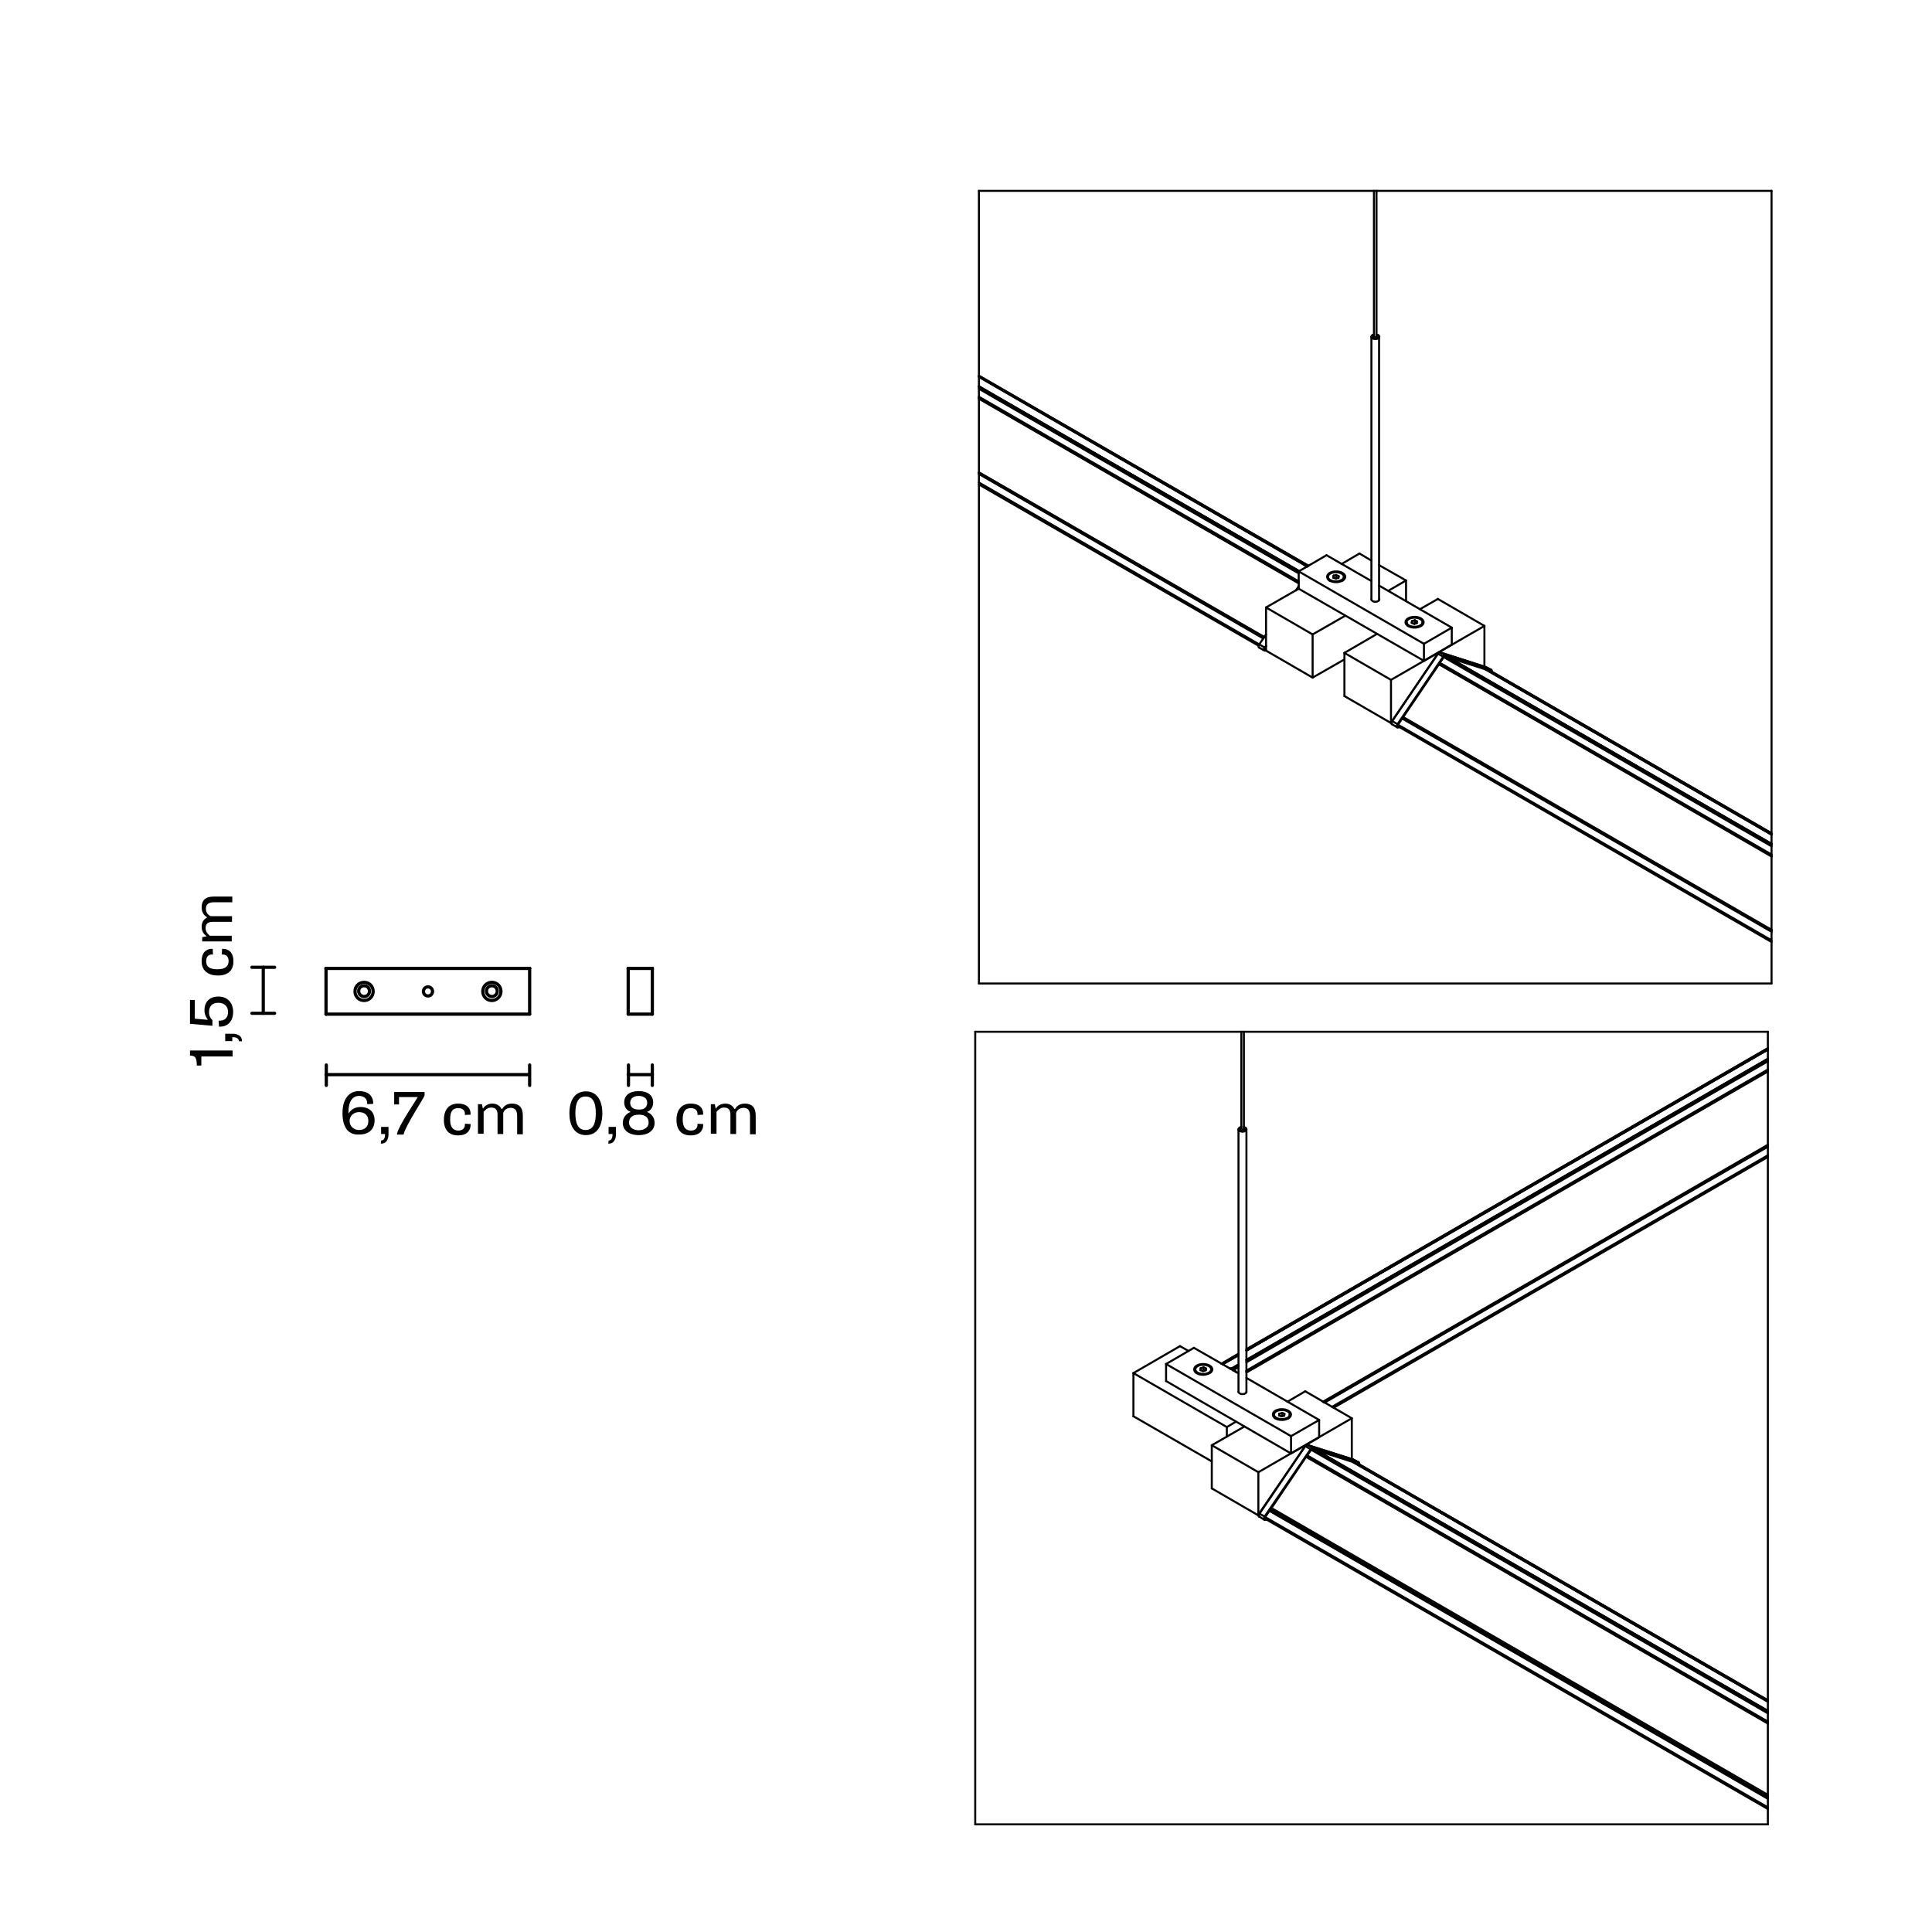 <?xml version="1.0" encoding="utf-8"?>
<!-- Generator: Adobe Illustrator 15.1.0, SVG Export Plug-In . SVG Version: 6.00 Build 0)  -->
<!DOCTYPE svg PUBLIC "-//W3C//DTD SVG 1.1//EN" "http://www.w3.org/Graphics/SVG/1.1/DTD/svg11.dtd">
<svg version="1.1" id="Livello_1" xmlns="http://www.w3.org/2000/svg" xmlns:xlink="http://www.w3.org/1999/xlink" x="0px" y="0px"
	 width="680.3px" height="680.3px" viewBox="0 0 680.3 680.3" style="enable-background:new 0 0 680.3 680.3;" xml:space="preserve"
	>
<style type="text/css">
<![CDATA[
	.st0{fill:none;stroke:#000000;stroke-width:1.13;stroke-linecap:round;stroke-linejoin:round;}
	.st1{fill:none;stroke:#000000;stroke-width:0.709;stroke-linecap:round;stroke-linejoin:round;stroke-miterlimit:10;}
]]>
</style>
<title>F47A09</title>
<line class="st0" x1="186.4" y1="378.4" x2="114.8" y2="378.4"/>
<line class="st0" x1="92.7" y1="356.8" x2="92.7" y2="340.6"/>
<g>
	<g>
		<path d="M70.9,372v3.2h-1.6c0-2.8-0.6-3.5-2.4-3.5v-1.8h15v2.1H70.9z"/>
		<path d="M79.3,366.6v-2.6h2.6c1.8,0,3.4,0.8,3.3,2.7l-1.1-0.1c0-1.1-1.1-1.4-2.3-1.4v1.4H79.3z"/>
		<path d="M77,359.4c0.2,0,0.3,0,0.4,0c1.4,0,2.9-0.7,2.9-3.1c0-2.1-1.5-3.2-3.4-3.2c-2.3,0-3.3,1.3-3.3,3.4c0,1.2,0.6,2.2,1.2,2.7
			v2l-7.9-0.7v-8.4h1.7v6.6l4.5,0.4v-0.2c-0.5-0.6-1.1-1.7-1.1-3.2c0-3,1.9-4.8,4.9-4.8c3.2,0,5.2,2.2,5.2,5.4
			c0,3.2-1.8,5.2-4.6,5.2c-0.2,0-0.3,0-0.4,0L77,359.4z"/>
		<path d="M71,338.5c0-3.9,2.5-4.4,3.5-4.4c0.1,0,0.2,0,0.4,0l0.1,2c-0.2,0-0.3,0-0.4,0c-0.8,0-2,0.4-2,2.3c0,1.9,1,2.9,4,2.9
			c2.5,0,3.9-0.9,3.9-2.9c0-1.9-1.3-2.3-2-2.3c-0.1,0-0.2,0-0.4,0l0.1-2c0.2,0,0.3,0,0.4,0c1,0,3.6,0.5,3.6,4.4c0,3.3-2,5-5.5,5
			C73.6,343.5,71,342,71,338.5z"/>
		<path d="M71.2,331.5V330l1.5-0.3v-0.1c-0.7-0.5-1.7-1.4-1.7-3.3c0-1.5,0.7-2.6,1.9-3.2V323c-0.9-0.6-1.9-1.5-1.9-3.5
			c0-2.3,1.2-3.8,4.2-3.8h6.6v2h-6.4c-2.3,0-2.9,1-2.9,2.3c0,1.5,1,2.4,1.8,2.6h7.4v2h-6.7c-1.8,0-2.6,0.7-2.6,2.2
			c0,1.3,0.7,2,1.5,2.7h7.7v2H71.2z"/>
	</g>
</g>
<line class="st0" x1="96.7" y1="340.6" x2="88.7" y2="340.6"/>
<line class="st0" x1="88.7" y1="356.8" x2="96.7" y2="356.8"/>
<line class="st0" x1="114.9" y1="375" x2="114.9" y2="382.2"/>
<line class="st0" x1="186.5" y1="382.2" x2="186.5" y2="375"/>
<g>
	<g>
		<path d="M120.6,391.9c0-4.5,2-7.7,5.8-7.7c4.3,0,5,2.8,5,4.1c0,0.1,0,0.3,0,0.4l-2.1,0.1c0-0.2,0-0.2,0-0.3c0-1.4-0.9-2.6-2.9-2.6
			c-2.3,0-3.7,2-3.7,5.7c0,0.1,0,0.3,0,0.4h0.1c0.5-0.9,1.9-2.2,4.1-2.2c3.3,0,5,1.9,5,4.7c0,3.3-2.2,5-5.4,5
			C122.4,399.7,120.6,396.7,120.6,391.9z M126.4,397.9c2.1,0,3.3-1.2,3.3-3.2c0-1.8-1.1-3.1-3.3-3.1c-1.8,0-3.3,1.3-3.3,3.1
			C123.1,396.6,124.6,397.9,126.4,397.9z"/>
		<path d="M134.2,396.8h2.6v2.6c0,1.8-0.8,3.4-2.7,3.3l0.1-1.1c1.1,0,1.4-1.1,1.4-2.3h-1.4V396.8z"/>
		<path d="M138.8,384.5h10.7v1.2c-0.1,0.8-6.7,10.6-7.4,13.8h-2.3v-0.3c0.6-2.9,6.8-11.9,7.3-12.9h-6.6v2.6h-1.7L138.8,384.5z"/>
		<path d="M161.3,388.6c3.9,0,4.4,2.5,4.4,3.5c0,0.1,0,0.2,0,0.4l-2,0.1c0-0.2,0-0.3,0-0.4c0-0.8-0.4-2-2.3-2c-1.9,0-2.9,1-2.9,4
			c0,2.5,0.9,3.9,2.9,3.9c1.9,0,2.3-1.3,2.3-2c0-0.1,0-0.2,0-0.4l2,0.1c0,0.2,0,0.3,0,0.4c0,1-0.5,3.6-4.4,3.6c-3.3,0-5-2-5-5.5
			C156.3,391.1,157.8,388.6,161.3,388.6z"/>
		<path d="M168.2,388.8h1.5l0.3,1.5h0.1c0.5-0.7,1.4-1.7,3.3-1.7c1.5,0,2.6,0.7,3.2,1.9h0.2c0.6-0.9,1.5-1.9,3.5-1.9
			c2.3,0,3.8,1.2,3.8,4.2v6.6h-2V393c0-2.3-1-2.9-2.3-2.9c-1.5,0-2.4,1-2.6,1.8v7.4h-2v-6.7c0-1.8-0.7-2.6-2.2-2.6
			c-1.3,0-2,0.7-2.7,1.5v7.7h-2V388.8z"/>
	</g>
</g>
<line class="st0" x1="229.7" y1="378.4" x2="221.2" y2="378.4"/>
<line class="st0" x1="221.3" y1="375" x2="221.3" y2="382.2"/>
<line class="st0" x1="229.7" y1="382.2" x2="229.7" y2="375"/>
<g>
	<g>
		<path d="M200.5,392c0-4.7,2-7.7,5.8-7.7c3.8,0,5.8,3.1,5.8,7.7c0,4.7-2,7.7-5.8,7.7C202.5,399.7,200.5,396.6,200.5,392z
			 M209.8,392c0-3.7-1-5.9-3.6-5.9c-2.6,0-3.6,2.2-3.6,5.9c0,3.7,1,5.9,3.6,5.9C208.8,397.9,209.8,395.7,209.8,392z"/>
		<path d="M214.3,396.8h2.6v2.6c0,1.8-0.8,3.4-2.7,3.3l0.1-1.1c1.1,0,1.4-1.1,1.4-2.3h-1.4V396.8z"/>
		<path d="M219.3,395.4c0-2.3,1.7-3.5,2.7-3.8v-0.1c-0.8-0.3-2.2-1.2-2.2-3.3c0-2.5,1.9-4,5.1-4c3.2,0,5.1,1.5,5.1,4
			c0,2.1-1.3,3-2.1,3.3v0.1c0.9,0.3,2.6,1.4,2.6,3.8c0,2.6-2.2,4.3-5.6,4.3C221.5,399.7,219.3,398,219.3,395.4z M228.4,395.3
			c0-1.8-1.2-2.8-3.4-2.8c-2.3,0-3.5,1-3.5,2.8c0,1.6,1.4,2.7,3.5,2.7C227,397.9,228.4,396.9,228.4,395.3z M227.9,388.3
			c0-1.5-1.2-2.4-3-2.4c-1.8,0-3,0.9-3,2.4c0,1.4,0.9,2.4,3,2.4C227,390.8,227.9,389.7,227.9,388.3z"/>
		<path d="M243.2,388.6c3.9,0,4.4,2.5,4.4,3.5c0,0.1,0,0.2,0,0.4l-2,0.1c0-0.2,0-0.3,0-0.4c0-0.8-0.4-2-2.3-2c-1.9,0-2.9,1-2.9,4
			c0,2.5,0.9,3.9,2.9,3.9c1.9,0,2.3-1.3,2.3-2c0-0.1,0-0.2,0-0.4l2,0.1c0,0.2,0,0.3,0,0.4c0,1-0.5,3.6-4.4,3.6c-3.3,0-5-2-5-5.5
			C238.2,391.1,239.8,388.6,243.2,388.6z"/>
		<path d="M250.2,388.8h1.5l0.3,1.5h0.1c0.5-0.7,1.4-1.7,3.3-1.7c1.5,0,2.6,0.7,3.2,1.9h0.2c0.6-0.9,1.5-1.9,3.5-1.9
			c2.3,0,3.8,1.2,3.8,4.2v6.6h-2V393c0-2.3-1-2.9-2.3-2.9c-1.5,0-2.4,1-2.6,1.8v7.4h-2v-6.7c0-1.8-0.7-2.6-2.2-2.6
			c-1.3,0-2,0.7-2.7,1.5v7.7h-2V388.8z"/>
	</g>
</g>
<g id="LINE">
	<line class="st0" x1="114.8" y1="357.1" x2="114.8" y2="341"/>
</g>
<g id="LINE_1_">
	<line class="st0" x1="114.8" y1="341" x2="186.5" y2="341"/>
</g>
<g id="LINE_2_">
	<line class="st0" x1="114.8" y1="357.1" x2="186.5" y2="357.1"/>
</g>
<g id="LINE_3_">
	<line class="st0" x1="186.5" y1="357.1" x2="186.5" y2="341"/>
</g>
<g id="CIRCLE">
	<path class="st0" d="M128.2,350.9c-1,0-1.9-0.8-1.9-1.9s0.8-1.9,1.9-1.9s1.9,0.8,1.9,1.9S129.3,350.9,128.2,350.9L128.2,350.9z"/>
</g>
<g id="CIRCLE_1_">
	<path class="st0" d="M173.2,350.9c-1,0-1.9-0.8-1.9-1.9s0.8-1.9,1.9-1.9c1,0,1.9,0.8,1.9,1.9S174.2,350.9,173.2,350.9L173.2,350.9z
		"/>
</g>
<g id="CIRCLE_5_">
	<path class="st0" d="M128.2,352.3c-1.8,0-3.2-1.4-3.2-3.2s1.4-3.2,3.2-3.2c1.8,0,3.2,1.4,3.2,3.2S130,352.3,128.2,352.3
		L128.2,352.3z"/>
</g>
<g id="CIRCLE_6_">
	<path class="st0" d="M173.2,352.3c-1.8,0-3.2-1.4-3.2-3.2s1.4-3.2,3.2-3.2c1.8,0,3.2,1.4,3.2,3.2S174.9,352.3,173.2,352.3
		L173.2,352.3z"/>
</g>
<g id="LINE_19_">
	<line class="st0" x1="221.2" y1="357.1" x2="221.2" y2="341"/>
</g>
<g id="LINE_20_">
	<line class="st0" x1="221.2" y1="341" x2="229.7" y2="341"/>
</g>
<g id="LINE_21_">
	<line class="st0" x1="229.7" y1="341" x2="229.7" y2="357.1"/>
</g>
<g id="LINE_22_">
	<line class="st0" x1="229.7" y1="357.1" x2="221.2" y2="357.1"/>
</g>
<g id="CIRCLE_10_">
	<path class="st0" d="M150.7,350.7c-0.9,0-1.6-0.7-1.6-1.6s0.7-1.6,1.6-1.6s1.6,0.7,1.6,1.6S151.6,350.7,150.7,350.7L150.7,350.7z"
		/>
</g>
<g id="POINT">
	<line class="st0" x1="114.8" y1="357.1" x2="114.8" y2="357.1"/>
</g>
<g id="POINT_1_">
	<line class="st0" x1="114.8" y1="341" x2="114.8" y2="341"/>
</g>
<g id="POINT_3_">
	<line class="st0" x1="114.8" y1="341" x2="114.8" y2="341"/>
</g>
<g id="POINT_4_">
	<line class="st0" x1="186.5" y1="341" x2="186.5" y2="341"/>
</g>
<g id="POINT_6_">
	<line class="st0" x1="221.2" y1="341" x2="221.2" y2="341"/>
</g>
<g id="POINT_7_">
	<line class="st0" x1="229.7" y1="341" x2="229.7" y2="341"/>
</g>
<g id="LINE_1098_">
	<line class="st1" x1="443.1" y1="533.6" x2="443.2" y2="533.6"/>
</g>
<g id="LINE_1099_">
	<line class="st1" x1="443.1" y1="533.6" x2="426.7" y2="524.1"/>
</g>
<g id="LINE_1100_">
	<line class="st1" x1="476" y1="499.4" x2="459.6" y2="489.9"/>
</g>
<g id="LINE_1101_">
	<line class="st1" x1="476" y1="513.8" x2="476" y2="499.4"/>
</g>
<g id="LINE_1102_">
	<line class="st1" x1="459.6" y1="489.9" x2="453.3" y2="493.6"/>
</g>
<g id="LINE_1103_">
	<line class="st1" x1="438.2" y1="502.3" x2="426.7" y2="508.9"/>
</g>
<g id="LINE_1104_">
	<line class="st1" x1="443.1" y1="518.4" x2="426.7" y2="508.9"/>
</g>
<g id="LINE_1105_">
	<line class="st1" x1="476" y1="499.4" x2="443.1" y2="518.4"/>
</g>
<g id="LINE_1106_">
	<line class="st1" x1="426.7" y1="508.9" x2="426.7" y2="524.1"/>
</g>
<g id="LINE_1107_">
	<line class="st1" x1="443.1" y1="518.4" x2="443.1" y2="533.6"/>
</g>
<g id="LINE_1182_">
	<line class="st1" x1="426.7" y1="514.6" x2="399.1" y2="498.7"/>
</g>
<g id="LINE_1183_">
	<line class="st1" x1="399.1" y1="498.7" x2="399.1" y2="483.5"/>
</g>
<g id="LINE_1184_">
	<line class="st1" x1="415.5" y1="474" x2="399.1" y2="483.5"/>
</g>
<g id="LINE_1185_">
	<line class="st1" x1="399.1" y1="483.5" x2="432" y2="502.5"/>
</g>
<g id="LINE_1186_">
	<line class="st1" x1="435.2" y1="500.6" x2="432" y2="502.5"/>
</g>
<g id="LINE_1187_">
	<line class="st1" x1="415.5" y1="474" x2="418.5" y2="475.7"/>
</g>
<g id="LINE_1188_">
	<line class="st1" x1="432" y1="502.5" x2="432" y2="505.9"/>
</g>
<g id="ELLIPSE_240_">
	<path class="st1" d="M476.7,514.9c0,0-0.1,0-0.1,0"/>
</g>
<g id="LINE_1108_">
	<line class="st1" x1="476.7" y1="514.9" x2="478.2" y2="515.4"/>
</g>
<g id="ELLIPSE_241_">
	<path class="st1" d="M478.2,515.4"/>
</g>
<g id="ELLIPSE_242_">
	<path class="st1" d="M445.5,534.2c-0.1,0.2-0.2,0.5-0.1,0.6"/>
</g>
<g id="LINE_1109_">
	<line class="st1" x1="445.5" y1="534.2" x2="447" y2="532"/>
</g>
<g id="ELLIPSE_243_">
	<path class="st1" d="M447.2,532c0,0-0.1,0-0.2,0.1"/>
</g>
<g id="LINE_1110_">
	<line class="st1" x1="447.6" y1="532.2" x2="447.7" y2="532"/>
</g>
<g id="LINE_1111_">
	<line class="st1" x1="460.5" y1="513.2" x2="460.6" y2="513"/>
</g>
<g id="LINE_1112_">
	<line class="st1" x1="460.6" y1="513" x2="460.3" y2="512.7"/>
</g>
<g id="ELLIPSE_244_">
	<path class="st1" d="M460.3,512.5c-0.1,0.1-0.1,0.2,0,0.2"/>
</g>
<g id="LINE_1113_">
	<line class="st1" x1="460.3" y1="512.5" x2="461.7" y2="510.5"/>
</g>
<g id="ELLIPSE_245_">
	<path class="st1" d="M462.1,510.2c-0.1,0-0.3,0.1-0.4,0.2"/>
</g>
<g id="LINE_1114_">
	<line class="st1" x1="462.1" y1="510.2" x2="463.4" y2="510.7"/>
</g>
<g id="ELLIPSE_246_">
	<path class="st1" d="M463.5,510.7"/>
</g>
<g id="LINE_1115_">
	<line class="st1" x1="476.7" y1="514.9" x2="622.5" y2="599.1"/>
</g>
<g id="LINE_1116_">
	<line class="st1" x1="478.2" y1="515.4" x2="622.5" y2="598.7"/>
</g>
<g id="LINE_1117_">
	<line class="st1" x1="445.5" y1="534.2" x2="622.5" y2="636.4"/>
</g>
<g id="LINE_1118_">
	<line class="st1" x1="447" y1="532" x2="622.5" y2="633.4"/>
</g>
<g id="LINE_1119_">
	<line class="st1" x1="448.2" y1="531.3" x2="622.5" y2="632"/>
</g>
<g id="LINE_1120_">
	<line class="st1" x1="460.6" y1="513" x2="622.5" y2="606.5"/>
</g>
<g id="LINE_1121_">
	<line class="st1" x1="460.3" y1="512.7" x2="622.5" y2="606.4"/>
</g>
<g id="LINE_1122_">
	<line class="st1" x1="460.3" y1="512.5" x2="622.5" y2="606.2"/>
</g>
<g id="LINE_1123_">
	<line class="st1" x1="461.7" y1="510.5" x2="622.5" y2="603.3"/>
</g>
<g id="LINE_1124_">
	<line class="st1" x1="462.1" y1="510.2" x2="622.5" y2="602.9"/>
</g>
<g id="LINE_1125_">
	<line class="st1" x1="463.4" y1="510.7" x2="622.5" y2="602.5"/>
</g>
<g id="LINE_1126_">
	<line class="st1" x1="622.5" y1="602.5" x2="463.5" y2="510.7"/>
</g>
<g id="LINE_1127_">
	<line class="st1" x1="622.5" y1="598.7" x2="478.2" y2="515.4"/>
</g>
<g id="LINE_1128_">
	<line class="st1" x1="445.5" y1="534.8" x2="622.5" y2="637"/>
</g>
<g id="LINE_1129_">
	<line class="st1" x1="622.5" y1="633.2" x2="447.2" y2="532"/>
</g>
<g id="LINE_1161_">
	<line class="st1" x1="622.5" y1="376.8" x2="438.9" y2="482.8"/>
</g>
<g id="LINE_1162_">
	<line class="st1" x1="622.5" y1="403.8" x2="466.4" y2="493.9"/>
</g>
<g id="LINE_1163_">
	<line class="st1" x1="622.5" y1="406.8" x2="469" y2="495.4"/>
</g>
<g id="LINE_1164_">
	<line class="st1" x1="622.5" y1="369.1" x2="438.9" y2="475.1"/>
</g>
<g id="LINE_1165_">
	<line class="st1" x1="436.1" y1="476.7" x2="430.1" y2="480.2"/>
</g>
<g id="LINE_1166_">
	<line class="st1" x1="622.5" y1="369.5" x2="438.9" y2="475.5"/>
</g>
<g id="LINE_1167_">
	<line class="st1" x1="436.1" y1="477.1" x2="430.5" y2="480.4"/>
</g>
<g id="LINE_1168_">
	<line class="st1" x1="622.5" y1="372.9" x2="438.9" y2="478.9"/>
</g>
<g id="LINE_1169_">
	<line class="st1" x1="436.1" y1="480.5" x2="434.1" y2="481.7"/>
</g>
<g id="LINE_1170_">
	<line class="st1" x1="622.5" y1="373.3" x2="438.9" y2="479.3"/>
</g>
<g id="LINE_1171_">
	<line class="st1" x1="436.1" y1="480.9" x2="434.4" y2="481.9"/>
</g>
<g id="LINE_1172_">
	<line class="st1" x1="622.5" y1="373.7" x2="438.9" y2="479.7"/>
</g>
<g id="LINE_1173_">
	<line class="st1" x1="436.1" y1="481.4" x2="434.7" y2="482.2"/>
</g>
<g id="LINE_1174_">
	<line class="st1" x1="622.5" y1="376.6" x2="438.9" y2="482.6"/>
</g>
<g id="LINE_1175_">
	<line class="st1" x1="622.5" y1="376.9" x2="438.9" y2="482.9"/>
</g>
<g id="LINE_1176_">
	<line class="st1" x1="469.6" y1="495.7" x2="622.5" y2="407.4"/>
</g>
<g id="LINE_1177_">
	<line class="st1" x1="622.5" y1="403.6" x2="466.3" y2="493.8"/>
</g>
<g id="LINE_1178_">
	<line class="st1" x1="622.5" y1="369.1" x2="438.9" y2="475.1"/>
</g>
<g id="LINE_1179_">
	<line class="st1" x1="436.1" y1="476.7" x2="430.1" y2="480.2"/>
</g>
<g id="LINE_1180_">
	<line class="st1" x1="622.5" y1="372.9" x2="438.9" y2="478.9"/>
</g>
<g id="LINE_1181_">
	<line class="st1" x1="436.1" y1="480.5" x2="434.1" y2="481.7"/>
</g>
<g id="ELLIPSE_247_">
	<path class="st1" d="M459.8,508.9c-0.1,0.1-0.2,0.2-0.3,0.3"/>
</g>
<g id="ELLIPSE_248_">
	<path class="st1" d="M460.3,508.8c-0.2-0.1-0.5,0.1-0.7,0.4"/>
</g>
<g id="ELLIPSE_249_">
	<path class="st1" d="M460.3,508.8"/>
</g>
<g id="ELLIPSE_250_">
	<path class="st1" d="M476.5,513.9"/>
</g>
<g id="LINE_1130_">
	<line class="st1" x1="476.4" y1="513.9" x2="478.4" y2="514.9"/>
</g>
<g id="ELLIPSE_251_">
	<path class="st1" d="M478.6,515.6c0.1-0.3,0-0.6-0.2-0.7"/>
</g>
<g id="LINE_1131_">
	<line class="st1" x1="445.9" y1="535" x2="445.8" y2="535.1"/>
</g>
<g id="LINE_1132_">
	<line class="st1" x1="443.5" y1="533" x2="445.3" y2="534"/>
</g>
<g id="ELLIPSE_252_">
	<path class="st1" d="M443.5,533c-0.3,0.4-0.3,0.8-0.1,1"/>
</g>
<g id="ELLIPSE_253_">
	<path class="st1" d="M445.3,534c-0.3,0.4-0.3,0.9-0.1,1.1c0.1,0.1,0.3,0.1,0.5,0"/>
</g>
<g id="LINE_1133_">
	<line class="st1" x1="459.6" y1="509.2" x2="461.5" y2="510.3"/>
</g>
<g id="LINE_1134_">
	<line class="st1" x1="459.6" y1="509.2" x2="443.5" y2="533"/>
</g>
<g id="LINE_1135_">
	<line class="st1" x1="445.3" y1="534" x2="461.5" y2="510.3"/>
</g>
<g id="LINE_1136_">
	<line class="st1" x1="460.3" y1="508.8" x2="462.3" y2="509.8"/>
</g>
<g id="ELLIPSE_254_">
	<path class="st1" d="M462.3,509.8c-0.2-0.1-0.6,0.1-0.8,0.5"/>
</g>
<g id="LINE_1137_">
	<line class="st1" x1="476.4" y1="513.9" x2="460.3" y2="508.8"/>
</g>
<g id="LINE_1138_">
	<line class="st1" x1="462.3" y1="509.8" x2="478.4" y2="514.9"/>
</g>
<g id="ELLIPSE_255_">
	<path class="st1" d="M443.5,533"/>
</g>
<g id="ELLIPSE_256_">
	<path class="st1" d="M476.4,513.9"/>
</g>
<g id="ELLIPSE_257_">
	<path class="st1" d="M459.6,509.2"/>
</g>
<g id="LINE_1139_">
	<line class="st1" x1="478.4" y1="515" x2="476.5" y2="513.9"/>
</g>
<g id="LINE_1140_">
	<line class="st1" x1="443.4" y1="534" x2="445.3" y2="535.2"/>
</g>
<g id="SPLINE_5_">
	<path class="st1" d="M443.4,532.9c-0.1,0.1-0.1,0.2-0.1,0.3c0,0.1-0.1,0.2-0.1,0.3c0,0.1,0,0.2,0,0.3c0,0.1,0,0.1,0.1,0.2"/>
</g>
<g id="LINE_1141_">
	<line class="st1" x1="459.6" y1="509.2" x2="443.4" y2="532.9"/>
</g>
<g id="LINE_1142_">
	<line class="st1" x1="476.4" y1="513.9" x2="460.3" y2="508.8"/>
</g>
<g id="LINE_1189_">
	<line class="st1" x1="434.1" y1="482.5" x2="434.6" y2="482.2"/>
</g>
<g id="LINE_1190_">
	<line class="st1" x1="435.3" y1="483.2" x2="434.6" y2="482.2"/>
</g>
<g id="LINE_1191_">
	<line class="st1" x1="433.3" y1="482" x2="433.8" y2="481.7"/>
</g>
<g id="ELLIPSE_268_">
	<path class="st1" d="M434.6,482.2c-0.2-0.3-0.6-0.5-0.8-0.5"/>
</g>
<g id="LINE_1192_">
	<line class="st1" x1="433.8" y1="481.7" x2="433.1" y2="481.9"/>
</g>
<g id="LINE_1143_">
	<line class="st1" x1="438" y1="397.5" x2="438" y2="363.3"/>
</g>
<g id="LINE_1144_">
	<line class="st1" x1="437.1" y1="363.3" x2="437.1" y2="397.5"/>
</g>
<g id="LINE_1149_">
	<line class="st1" x1="463.8" y1="510.8" x2="622.5" y2="602.4"/>
</g>
<g id="ELLIPSE_263_">
	<path class="st1" d="M463.8,510.8C463.8,510.8,463.7,510.8,463.8,510.8"/>
</g>
<g id="LINE_1150_">
	<line class="st1" x1="476.4" y1="514.8" x2="622.5" y2="599.2"/>
</g>
<g id="LINE_1151_">
	<line class="st1" x1="463.8" y1="510.8" x2="476.4" y2="514.8"/>
</g>
<g id="ELLIPSE_264_">
	<path class="st1" d="M476.4,514.8"/>
</g>
<g id="LINE_1152_">
	<line class="st1" x1="622.5" y1="599.2" x2="476.4" y2="514.8"/>
</g>
<g id="ELLIPSE_265_">
	<path class="st1" d="M460.1,512.9c0,0-0.1,0-0.1,0.1"/>
</g>
<g id="LINE_1153_">
	<line class="st1" x1="622.5" y1="606.9" x2="459.9" y2="513"/>
</g>
<g id="LINE_1154_">
	<line class="st1" x1="459.9" y1="513" x2="447.4" y2="531.5"/>
</g>
<g id="LINE_1155_">
	<line class="st1" x1="622.5" y1="632.7" x2="447.4" y2="531.5"/>
</g>
<g id="ELLIPSE_266_">
	<path class="st1" d="M447.4,531.5c0,0.1-0.1,0.1,0,0.2"/>
</g>
<g id="LINE_1156_">
	<line class="st1" x1="622.5" y1="632.9" x2="447.3" y2="531.7"/>
</g>
<g id="LINE_1157_">
	<line class="st1" x1="447.3" y1="531.7" x2="447.6" y2="532"/>
</g>
<g id="LINE_1158_">
	<line class="st1" x1="622.5" y1="633" x2="447.6" y2="532"/>
</g>
<g id="ELLIPSE_267_">
	<path class="st1" d="M447.6,532"/>
</g>
<g id="LINE_1159_">
	<line class="st1" x1="622.5" y1="606.7" x2="460.1" y2="512.9"/>
</g>
<g id="LINE_1160_">
	<line class="st1" x1="447.6" y1="532" x2="622.5" y2="633"/>
</g>
<g id="LINE_1193_">
	<line class="st1" x1="622.5" y1="377.3" x2="438.9" y2="483.3"/>
</g>
<g id="LINE_1194_">
	<line class="st1" x1="622.5" y1="403.1" x2="465.8" y2="493.6"/>
</g>
<g id="LINE_1195_">
	<line class="st1" x1="622.5" y1="403.3" x2="466" y2="493.7"/>
</g>
<g id="LINE_1196_">
	<line class="st1" x1="622.5" y1="403.4" x2="466.1" y2="493.7"/>
</g>
<g id="LINE_1197_">
	<line class="st1" x1="622.5" y1="377.1" x2="438.9" y2="483.1"/>
</g>
<g id="LINE_1198_">
	<line class="st1" x1="466.1" y1="493.7" x2="622.5" y2="403.4"/>
</g>
<g id="LINE_1199_">
	<line class="st1" x1="434" y1="481.7" x2="436.1" y2="480.4"/>
</g>
<g id="LINE_1200_">
	<line class="st1" x1="438.9" y1="478.8" x2="622.5" y2="372.8"/>
</g>
<g id="LINE_1201_">
	<line class="st1" x1="430.5" y1="480.4" x2="436.1" y2="477.2"/>
</g>
<g id="LINE_1202_">
	<line class="st1" x1="438.9" y1="475.6" x2="622.5" y2="369.6"/>
</g>
<g id="LINE_1203_">
	<line class="st1" x1="622.5" y1="369.6" x2="438.9" y2="475.6"/>
</g>
<g id="LINE_1204_">
	<line class="st1" x1="436.1" y1="477.2" x2="430.5" y2="480.4"/>
</g>
<g id="ELLIPSE_258_">
	<path class="st1" d="M438.7,397.5c0-0.3-0.3-0.5-0.7-0.6"/>
</g>
<g id="ELLIPSE_259_">
	<path class="st1" d="M437.1,396.8c-0.6,0.1-0.9,0.5-0.6,0.9s0.9,0.5,1.5,0.3c0.4-0.1,0.7-0.3,0.7-0.6"/>
</g>
<g id="ELLIPSE_260_">
	<path class="st1" d="M436.5,397.1c-0.3,0.2-0.4,0.4-0.4,0.6"/>
</g>
<g id="ELLIPSE_261_">
	<path class="st1" d="M436.1,397.7c0,0.4,0.6,0.8,1.4,0.8s1.4-0.4,1.4-0.8c0-0.2-0.1-0.4-0.4-0.6"/>
</g>
<g id="ELLIPSE_262_">
	<path class="st1" d="M437.1,397.5c0,0.1,0.2,0.3,0.5,0.3s0.5-0.1,0.5-0.3"/>
</g>
<g id="LINE_1145_">
	<line class="st1" x1="438.5" y1="397.1" x2="438.3" y2="397"/>
</g>
<g id="LINE_1146_">
	<line class="st1" x1="436.7" y1="397" x2="436.5" y2="397.1"/>
</g>
<g id="LINE_1147_">
	<line class="st1" x1="438.9" y1="490.1" x2="438.9" y2="397.7"/>
</g>
<g id="LINE_1148_">
	<line class="st1" x1="436.1" y1="397.7" x2="436.1" y2="490.1"/>
</g>
<g id="ELLIPSE_398_">
	<path class="st1" d="M436.1,490.1c0,0.4,0.6,0.8,1.4,0.8s1.4-0.4,1.4-0.8"/>
</g>
<g id="LINE_1205_">
	<line class="st1" x1="454.6" y1="505.7" x2="410.6" y2="480.3"/>
</g>
<g id="LINE_1206_">
	<line class="st1" x1="410.6" y1="480.3" x2="420.4" y2="474.6"/>
</g>
<g id="LINE_1207_">
	<line class="st1" x1="420.4" y1="474.6" x2="436.1" y2="483.6"/>
</g>
<g id="LINE_1208_">
	<line class="st1" x1="438.9" y1="485.2" x2="464.5" y2="500"/>
</g>
<g id="LINE_1209_">
	<line class="st1" x1="464.5" y1="500" x2="454.6" y2="505.7"/>
</g>
<g id="LINE_1210_">
	<line class="st1" x1="454.6" y1="511.8" x2="410.6" y2="486.3"/>
</g>
<g id="LINE_1211_">
	<line class="st1" x1="464.5" y1="506.1" x2="454.6" y2="511.8"/>
</g>
<g id="LINE_1212_">
	<line class="st1" x1="464.5" y1="500" x2="464.5" y2="506.1"/>
</g>
<g id="LINE_1213_">
	<line class="st1" x1="410.6" y1="480.3" x2="410.6" y2="486.3"/>
</g>
<g id="LINE_1214_">
	<line class="st1" x1="454.6" y1="505.7" x2="454.6" y2="511.8"/>
</g>
<g id="ELLIPSE_269_">
	<path class="st1" d="M426.9,482.2c0-1-1.4-1.9-3.2-1.9c-1.8,0-3.2,0.8-3.2,1.9s1.4,1.9,3.2,1.9C425.5,484,426.9,483.2,426.9,482.2
		L426.9,482.2z"/>
</g>
<g id="ELLIPSE_270_">
	<path class="st1" d="M454.6,498.1c0-1-1.4-1.9-3.2-1.9c-1.8,0-3.2,0.8-3.2,1.9s1.4,1.9,3.2,1.9C453.1,500,454.6,499.1,454.6,498.1
		L454.6,498.1z"/>
</g>
<g id="ELLIPSE_271_">
	<path class="st1" d="M448.6,498.1c0,0.9,1.2,1.6,2.8,1.6c1.5,0,2.8-0.7,2.8-1.6s-1.3-1.6-2.8-1.6
		C449.8,496.5,448.6,497.2,448.6,498.1L448.6,498.1z"/>
</g>
<g id="LINE_1215_">
	<line class="st1" x1="451.5" y1="498.7" x2="451.5" y2="497.5"/>
</g>
<g id="LINE_1216_">
	<line class="st1" x1="450.5" y1="498.4" x2="450.5" y2="497.8"/>
</g>
<g id="LINE_1217_">
	<line class="st1" x1="452.3" y1="497.9" x2="451.5" y2="497.5"/>
</g>
<g id="LINE_1218_">
	<line class="st1" x1="451.5" y1="497.5" x2="450.5" y2="497.8"/>
</g>
<g id="LINE_1219_">
	<line class="st1" x1="450.5" y1="497.8" x2="450.4" y2="498.4"/>
</g>
<g id="LINE_1220_">
	<line class="st1" x1="450.4" y1="498.4" x2="451.2" y2="498.7"/>
</g>
<g id="LINE_1221_">
	<line class="st1" x1="451.2" y1="498.7" x2="452.2" y2="498.5"/>
</g>
<g id="LINE_1222_">
	<line class="st1" x1="452.2" y1="498.5" x2="452.3" y2="497.9"/>
</g>
<g id="ELLIPSE_272_">
	<path class="st1" d="M448.6,498.5c0,0.3,0.2,0.7,0.6,1"/>
</g>
<g id="ELLIPSE_273_">
	<path class="st1" d="M453.6,499.5c0.4-0.3,0.6-0.6,0.6-1"/>
</g>
<g id="LINE_1223_">
	<line class="st1" x1="454.1" y1="498.5" x2="454.1" y2="498.1"/>
</g>
<g id="LINE_1224_">
	<line class="st1" x1="448.6" y1="498.1" x2="448.6" y2="498.5"/>
</g>
<g id="ELLIPSE_274_">
	<path class="st1" d="M420.9,482.2c0,0.9,1.3,1.6,2.8,1.6c1.5,0,2.8-0.7,2.8-1.6s-1.2-1.6-2.8-1.6
		C422.2,480.5,420.9,481.3,420.9,482.2L420.9,482.2z"/>
</g>
<g id="LINE_1225_">
	<line class="st1" x1="423.8" y1="482.7" x2="423.8" y2="481.5"/>
</g>
<g id="LINE_1226_">
	<line class="st1" x1="422.8" y1="482.5" x2="422.8" y2="481.8"/>
</g>
<g id="LINE_1227_">
	<line class="st1" x1="424.7" y1="481.9" x2="423.8" y2="481.5"/>
</g>
<g id="LINE_1228_">
	<line class="st1" x1="423.8" y1="481.5" x2="422.8" y2="481.8"/>
</g>
<g id="LINE_1229_">
	<line class="st1" x1="422.8" y1="481.8" x2="422.7" y2="482.4"/>
</g>
<g id="LINE_1230_">
	<line class="st1" x1="422.7" y1="482.4" x2="423.6" y2="482.8"/>
</g>
<g id="LINE_1231_">
	<line class="st1" x1="423.6" y1="482.8" x2="424.6" y2="482.5"/>
</g>
<g id="LINE_1232_">
	<line class="st1" x1="424.6" y1="482.5" x2="424.7" y2="481.9"/>
</g>
<g id="ELLIPSE_275_">
	<path class="st1" d="M420.9,482.5c0,0.3,0.2,0.7,0.6,1"/>
</g>
<g id="ELLIPSE_276_">
	<path class="st1" d="M425.9,483.5c0.4-0.3,0.6-0.6,0.6-1"/>
</g>
<g id="LINE_1233_">
	<line class="st1" x1="426.5" y1="482.5" x2="426.5" y2="482.2"/>
</g>
<g id="LINE_1234_">
	<line class="st1" x1="420.9" y1="482.2" x2="420.9" y2="482.5"/>
</g>
<g id="LINE_1638_">
	<line class="st1" x1="343.4" y1="642.4" x2="343.4" y2="363.3"/>
</g>
<g id="LINE_1639_">
	<line class="st1" x1="343.4" y1="363.3" x2="622.5" y2="363.3"/>
</g>
<g id="LINE_1640_">
	<line class="st1" x1="622.5" y1="363.3" x2="622.5" y2="642.4"/>
</g>
<g id="LINE_1641_">
	<line class="st1" x1="622.5" y1="642.4" x2="343.4" y2="642.4"/>
</g>
<g>
	<g id="LINE_1646_">
		<line class="st1" x1="489.8" y1="254.6" x2="490" y2="254.5"/>
	</g>
	<g id="LINE_1647_">
		<line class="st1" x1="489.8" y1="254.6" x2="473.4" y2="245.1"/>
	</g>
	<g id="LINE_1648_">
		<line class="st1" x1="522.7" y1="220.4" x2="506.3" y2="210.9"/>
	</g>
	<g id="LINE_1649_">
		<line class="st1" x1="522.7" y1="234.7" x2="522.7" y2="220.4"/>
	</g>
	<g id="LINE_1650_">
		<line class="st1" x1="506.3" y1="210.9" x2="500" y2="214.5"/>
	</g>
	<g id="LINE_1651_">
		<line class="st1" x1="484.9" y1="223.2" x2="473.4" y2="229.9"/>
	</g>
	<g id="LINE_1652_">
		<line class="st1" x1="489.8" y1="239.4" x2="473.4" y2="229.9"/>
	</g>
	<g id="LINE_1653_">
		<line class="st1" x1="522.7" y1="220.4" x2="489.8" y2="239.4"/>
	</g>
	<g id="LINE_1654_">
		<line class="st1" x1="473.4" y1="229.9" x2="473.4" y2="245.1"/>
	</g>
	<g id="LINE_1655_">
		<line class="st1" x1="489.8" y1="239.4" x2="489.8" y2="254.6"/>
	</g>
	<g id="LINE_1702_">
		<line class="st1" x1="473.4" y1="232.2" x2="462.2" y2="238.6"/>
	</g>
	<g id="LINE_1703_">
		<line class="st1" x1="445.8" y1="229.1" x2="462.2" y2="238.6"/>
	</g>
	<g id="LINE_1704_">
		<line class="st1" x1="462.2" y1="238.6" x2="462.2" y2="223.4"/>
	</g>
	<g id="LINE_1705_">
		<line class="st1" x1="445.8" y1="213.9" x2="462.2" y2="223.4"/>
	</g>
	<g id="LINE_1706_">
		<line class="st1" x1="445.8" y1="229.1" x2="445.8" y2="213.9"/>
	</g>
	<g id="LINE_1707_">
		<line class="st1" x1="462.2" y1="223.4" x2="473.7" y2="216.8"/>
	</g>
	<g id="LINE_1708_">
		<line class="st1" x1="488.9" y1="208" x2="495.1" y2="204.4"/>
	</g>
	<g id="LINE_1709_">
		<line class="st1" x1="478.7" y1="194.9" x2="482.9" y2="197.4"/>
	</g>
	<g id="LINE_1710_">
		<line class="st1" x1="485.6" y1="199" x2="495.1" y2="204.4"/>
	</g>
	<g id="LINE_1711_">
		<line class="st1" x1="445.8" y1="213.9" x2="457.3" y2="207.3"/>
	</g>
	<g id="LINE_1712_">
		<line class="st1" x1="472.4" y1="198.6" x2="478.7" y2="194.9"/>
	</g>
	<g id="LINE_1713_">
		<line class="st1" x1="495.1" y1="204.4" x2="495.1" y2="211.7"/>
	</g>
	<g id="ELLIPSE_400_">
		<path class="st1" d="M523.4,235.8c0,0-0.1,0-0.1,0"/>
	</g>
	<g id="LINE_1656_">
		<line class="st1" x1="523.4" y1="235.8" x2="524.9" y2="236.3"/>
	</g>
	<g id="ELLIPSE_401_">
		<path class="st1" d="M524.9,236.3"/>
	</g>
	<g id="ELLIPSE_402_">
		<path class="st1" d="M492.3,255.2c-0.1,0.2-0.2,0.5-0.1,0.6"/>
	</g>
	<g id="LINE_1657_">
		<line class="st1" x1="492.3" y1="255.2" x2="493.7" y2="253"/>
	</g>
	<g id="ELLIPSE_403_">
		<path class="st1" d="M493.9,252.9c0,0-0.1,0-0.2,0.1"/>
	</g>
	<g id="LINE_1658_">
		<line class="st1" x1="494.3" y1="253.1" x2="494.4" y2="253"/>
	</g>
	<g id="LINE_1659_">
		<line class="st1" x1="507.2" y1="234.1" x2="507.3" y2="234"/>
	</g>
	<g id="LINE_1660_">
		<line class="st1" x1="507.3" y1="234" x2="507" y2="233.7"/>
	</g>
	<g id="ELLIPSE_404_">
		<path class="st1" d="M507,233.4c-0.1,0.1-0.1,0.2,0,0.2"/>
	</g>
	<g id="LINE_1661_">
		<line class="st1" x1="507" y1="233.4" x2="508.4" y2="231.4"/>
	</g>
	<g id="ELLIPSE_405_">
		<path class="st1" d="M508.8,231.2c-0.1,0-0.3,0.1-0.4,0.2"/>
	</g>
	<g id="LINE_1662_">
		<line class="st1" x1="508.8" y1="231.2" x2="510.2" y2="231.6"/>
	</g>
	<g id="ELLIPSE_406_">
		<path class="st1" d="M510.2,231.6"/>
	</g>
	<g id="LINE_1663_">
		<line class="st1" x1="523.4" y1="235.8" x2="623.8" y2="293.8"/>
	</g>
	<g id="LINE_1664_">
		<line class="st1" x1="524.9" y1="236.3" x2="623.8" y2="293.4"/>
	</g>
	<g id="LINE_1665_">
		<line class="st1" x1="492.3" y1="255.2" x2="623.8" y2="331.1"/>
	</g>
	<g id="LINE_1666_">
		<line class="st1" x1="493.7" y1="253" x2="623.8" y2="328.1"/>
	</g>
	<g id="LINE_1667_">
		<line class="st1" x1="507.3" y1="234" x2="623.8" y2="301.2"/>
	</g>
	<g id="LINE_1668_">
		<line class="st1" x1="507" y1="233.7" x2="623.8" y2="301.1"/>
	</g>
	<g id="LINE_1669_">
		<line class="st1" x1="507" y1="233.4" x2="623.8" y2="300.9"/>
	</g>
	<g id="LINE_1670_">
		<line class="st1" x1="508.4" y1="231.4" x2="623.8" y2="298"/>
	</g>
	<g id="LINE_1671_">
		<line class="st1" x1="508.8" y1="231.2" x2="623.8" y2="297.6"/>
	</g>
	<g id="LINE_1672_">
		<line class="st1" x1="510.2" y1="231.6" x2="623.8" y2="297.2"/>
	</g>
	<g id="LINE_1673_">
		<line class="st1" x1="623.8" y1="297.2" x2="510.2" y2="231.6"/>
	</g>
	<g id="LINE_1674_">
		<line class="st1" x1="623.8" y1="293.4" x2="524.9" y2="236.3"/>
	</g>
	<g id="LINE_1675_">
		<line class="st1" x1="492.2" y1="255.7" x2="623.8" y2="331.7"/>
	</g>
	<g id="LINE_1676_">
		<line class="st1" x1="623.8" y1="327.9" x2="493.9" y2="252.9"/>
	</g>
	<g id="LINE_1724_">
		<line class="st1" x1="460.4" y1="199.4" x2="344.7" y2="132.6"/>
	</g>
	<g id="LINE_1725_">
		<line class="st1" x1="460.7" y1="199.2" x2="344.7" y2="132.3"/>
	</g>
	<g id="LINE_1726_">
		<line class="st1" x1="443.4" y1="226.9" x2="344.7" y2="169.9"/>
	</g>
	<g id="LINE_1727_">
		<line class="st1" x1="444.8" y1="224.8" x2="344.7" y2="166.9"/>
	</g>
	<g id="LINE_1728_">
		<line class="st1" x1="457.3" y1="205.1" x2="344.7" y2="140.1"/>
	</g>
	<g id="LINE_1729_">
		<line class="st1" x1="457.3" y1="205" x2="344.7" y2="140"/>
	</g>
	<g id="LINE_1730_">
		<line class="st1" x1="457.3" y1="204.7" x2="344.7" y2="139.7"/>
	</g>
	<g id="LINE_1731_">
		<line class="st1" x1="457.3" y1="201.9" x2="344.7" y2="136.9"/>
	</g>
	<g id="LINE_1732_">
		<line class="st1" x1="457.3" y1="201.4" x2="344.7" y2="136.4"/>
	</g>
	<g id="LINE_1733_">
		<line class="st1" x1="457.4" y1="201.1" x2="344.7" y2="136.1"/>
	</g>
	<g id="LINE_1734_">
		<line class="st1" x1="457.4" y1="201.1" x2="344.7" y2="136.1"/>
	</g>
	<g id="LINE_1735_">
		<line class="st1" x1="460.7" y1="199.2" x2="344.7" y2="132.3"/>
	</g>
	<g id="LINE_1736_">
		<line class="st1" x1="344.7" y1="170.6" x2="443.2" y2="227.4"/>
	</g>
	<g id="LINE_1737_">
		<line class="st1" x1="444.9" y1="224.6" x2="344.7" y2="166.8"/>
	</g>
	<g id="ELLIPSE_407_">
		<path class="st1" d="M506.6,229.9c-0.1,0.1-0.2,0.2-0.3,0.3"/>
	</g>
	<g id="ELLIPSE_408_">
		<path class="st1" d="M507,229.7c-0.2-0.1-0.5,0.1-0.7,0.4"/>
	</g>
	<g id="ELLIPSE_409_">
		<path class="st1" d="M507,229.7"/>
	</g>
	<g id="ELLIPSE_410_">
		<path class="st1" d="M523.2,234.9"/>
	</g>
	<g id="LINE_1677_">
		<line class="st1" x1="523.2" y1="234.9" x2="525.1" y2="235.9"/>
	</g>
	<g id="ELLIPSE_411_">
		<path class="st1" d="M525.3,236.6c0.1-0.3,0-0.6-0.2-0.7"/>
	</g>
	<g id="LINE_1678_">
		<line class="st1" x1="492.7" y1="256" x2="492.5" y2="256.1"/>
	</g>
	<g id="LINE_1679_">
		<line class="st1" x1="490.2" y1="253.9" x2="492.1" y2="255"/>
	</g>
	<g id="ELLIPSE_412_">
		<path class="st1" d="M490.2,253.9c-0.3,0.4-0.3,0.8-0.1,1"/>
	</g>
	<g id="ELLIPSE_413_">
		<path class="st1" d="M492.1,255c-0.3,0.4-0.3,0.9-0.1,1.1c0.1,0.1,0.3,0.1,0.5,0"/>
	</g>
	<g id="LINE_1680_">
		<line class="st1" x1="506.3" y1="230.2" x2="508.2" y2="231.2"/>
	</g>
	<g id="LINE_1681_">
		<line class="st1" x1="506.3" y1="230.2" x2="490.2" y2="253.9"/>
	</g>
	<g id="LINE_1682_">
		<line class="st1" x1="492.1" y1="255" x2="508.2" y2="231.2"/>
	</g>
	<g id="LINE_1683_">
		<line class="st1" x1="507" y1="229.7" x2="509" y2="230.8"/>
	</g>
	<g id="ELLIPSE_414_">
		<path class="st1" d="M509,230.8c-0.2-0.1-0.6,0.1-0.8,0.5"/>
	</g>
	<g id="LINE_1684_">
		<line class="st1" x1="523.2" y1="234.9" x2="507" y2="229.7"/>
	</g>
	<g id="LINE_1685_">
		<line class="st1" x1="509" y1="230.8" x2="525.1" y2="235.9"/>
	</g>
	<g id="ELLIPSE_415_">
		<path class="st1" d="M490.2,253.9"/>
	</g>
	<g id="ELLIPSE_416_">
		<path class="st1" d="M523.2,234.9"/>
	</g>
	<g id="ELLIPSE_417_">
		<path class="st1" d="M506.3,230.2"/>
	</g>
	<g id="LINE_1686_">
		<line class="st1" x1="525.2" y1="235.9" x2="523.2" y2="234.9"/>
	</g>
	<g id="LINE_1687_">
		<line class="st1" x1="490.1" y1="255" x2="492" y2="256.1"/>
	</g>
	<g id="SPLINE_13_">
		<path class="st1" d="M490.2,253.9c-0.1,0.1-0.1,0.2-0.1,0.3c0,0.1-0.1,0.2-0.1,0.3c0,0.1,0,0.2,0,0.3c0,0.1,0,0.1,0.1,0.2"/>
	</g>
	<g id="LINE_1688_">
		<line class="st1" x1="506.3" y1="230.2" x2="490.2" y2="253.9"/>
	</g>
	<g id="LINE_1689_">
		<line class="st1" x1="523.2" y1="234.9" x2="507" y2="229.7"/>
	</g>
	<g id="ELLIPSE_423_">
		<path class="st1" d="M445.3,228c-0.3,0.4-0.3,0.8-0.1,1c0,0,0,0,0.1,0"/>
	</g>
	<g id="LINE_1714_">
		<line class="st1" x1="445.3" y1="228" x2="443.4" y2="226.9"/>
	</g>
	<g id="ELLIPSE_424_">
		<path class="st1" d="M443.4,226.9c-0.3,0.4-0.3,0.9-0.1,1.1c0,0,0,0,0.1,0"/>
	</g>
	<g id="LINE_1715_">
		<line class="st1" x1="445.3" y1="228" x2="445.8" y2="227.4"/>
	</g>
	<g id="LINE_1716_">
		<line class="st1" x1="457.3" y1="206.4" x2="456.3" y2="207.9"/>
	</g>
	<g id="LINE_1717_">
		<line class="st1" x1="445.8" y1="223.4" x2="443.4" y2="226.9"/>
	</g>
	<g id="LINE_1718_">
		<line class="st1" x1="445.8" y1="227.6" x2="445.4" y2="228.1"/>
	</g>
	<g id="ELLIPSE_425_">
		<path class="st1" d="M445.4,228.1c-0.2,0.3-0.3,0.7-0.1,0.9c0.1,0.1,0.3,0.1,0.4,0"/>
	</g>
	<g id="ELLIPSE_426_">
		<path class="st1" d="M445.7,229"/>
	</g>
	<g id="ELLIPSE_427_">
		<path class="st1" d="M445.4,228.1c0,0-0.1-0.1-0.1-0.1"/>
	</g>
	<g id="LINE_1719_">
		<line class="st1" x1="443.3" y1="228" x2="445.3" y2="229.1"/>
	</g>
	<g id="LINE_1720_">
		<line class="st1" x1="445.7" y1="229" x2="445.8" y2="229"/>
	</g>
	<g id="SPLINE_14_">
		<path class="st1" d="M445.3,229C445.3,229.1,445.3,229.1,445.3,229c0.1,0.1,0.2,0.1,0.3,0.1c0.1,0,0.1,0,0.2-0.1"/>
	</g>
	<g id="LINE_1748_">
		<line class="st1" x1="484.7" y1="118.4" x2="484.7" y2="67.2"/>
	</g>
	<g id="LINE_1749_">
		<line class="st1" x1="483.8" y1="67.2" x2="483.8" y2="118.4"/>
	</g>
	<g id="LINE_1690_">
		<line class="st1" x1="510.5" y1="231.7" x2="623.8" y2="297.1"/>
	</g>
	<g id="ELLIPSE_418_">
		<path class="st1" d="M510.5,231.7C510.5,231.7,510.5,231.7,510.5,231.7"/>
	</g>
	<g id="LINE_1691_">
		<line class="st1" x1="523.1" y1="235.7" x2="623.8" y2="293.9"/>
	</g>
	<g id="LINE_1692_">
		<line class="st1" x1="510.5" y1="231.7" x2="523.1" y2="235.7"/>
	</g>
	<g id="ELLIPSE_419_">
		<path class="st1" d="M523.1,235.7"/>
	</g>
	<g id="LINE_1693_">
		<line class="st1" x1="623.8" y1="293.9" x2="523.1" y2="235.7"/>
	</g>
	<g id="ELLIPSE_420_">
		<path class="st1" d="M506.8,233.9c0,0-0.1,0-0.1,0.1"/>
	</g>
	<g id="LINE_1694_">
		<line class="st1" x1="623.8" y1="301.6" x2="506.7" y2="233.9"/>
	</g>
	<g id="LINE_1695_">
		<line class="st1" x1="506.7" y1="233.9" x2="494.1" y2="252.5"/>
	</g>
	<g id="LINE_1696_">
		<line class="st1" x1="623.8" y1="327.4" x2="494.1" y2="252.5"/>
	</g>
	<g id="ELLIPSE_421_">
		<path class="st1" d="M494.1,252.5c0,0.1-0.1,0.1,0,0.2"/>
	</g>
	<g id="LINE_1697_">
		<line class="st1" x1="623.8" y1="327.6" x2="494.1" y2="252.7"/>
	</g>
	<g id="LINE_1698_">
		<line class="st1" x1="494.1" y1="252.7" x2="494.3" y2="252.9"/>
	</g>
	<g id="LINE_1699_">
		<line class="st1" x1="623.8" y1="327.7" x2="494.3" y2="252.9"/>
	</g>
	<g id="ELLIPSE_422_">
		<path class="st1" d="M494.3,252.9"/>
	</g>
	<g id="LINE_1700_">
		<line class="st1" x1="623.8" y1="301.4" x2="506.8" y2="233.9"/>
	</g>
	<g id="LINE_1701_">
		<line class="st1" x1="494.4" y1="252.9" x2="623.8" y2="327.7"/>
	</g>
	<g id="LINE_1721_">
		<line class="st1" x1="344.7" y1="136" x2="457.5" y2="201.1"/>
	</g>
	<g id="LINE_1722_">
		<line class="st1" x1="344.7" y1="132.7" x2="460.3" y2="199.5"/>
	</g>
	<g id="LINE_1723_">
		<line class="st1" x1="460.3" y1="199.5" x2="344.7" y2="132.7"/>
	</g>
	<g id="LINE_1738_">
		<line class="st1" x1="457.3" y1="205.4" x2="344.7" y2="140.4"/>
	</g>
	<g id="LINE_1739_">
		<line class="st1" x1="445.2" y1="224.3" x2="344.7" y2="166.3"/>
	</g>
	<g id="LINE_1740_">
		<line class="st1" x1="445.1" y1="224.4" x2="344.7" y2="166.4"/>
	</g>
	<g id="LINE_1741_">
		<line class="st1" x1="445" y1="224.5" x2="344.7" y2="166.5"/>
	</g>
	<g id="LINE_1742_">
		<line class="st1" x1="457.3" y1="205.3" x2="344.7" y2="140.3"/>
	</g>
	<g id="LINE_1743_">
		<line class="st1" x1="344.7" y1="166.5" x2="445" y2="224.5"/>
	</g>
	<g id="ELLIPSE_428_">
		<path class="st1" d="M485.4,118.4c0-0.3-0.3-0.5-0.7-0.6"/>
	</g>
	<g id="ELLIPSE_429_">
		<path class="st1" d="M483.8,117.8c-0.6,0.1-0.9,0.5-0.6,0.9s0.9,0.5,1.5,0.3c0.4-0.1,0.7-0.3,0.7-0.6"/>
	</g>
	<g id="ELLIPSE_430_">
		<path class="st1" d="M483.3,118c-0.3,0.2-0.4,0.4-0.4,0.6"/>
	</g>
	<g id="ELLIPSE_431_">
		<path class="st1" d="M482.9,118.6c0,0.4,0.6,0.8,1.4,0.8s1.4-0.4,1.4-0.8c0-0.2-0.1-0.4-0.4-0.6"/>
	</g>
	<g id="ELLIPSE_432_">
		<path class="st1" d="M483.8,118.4c0,0.1,0.2,0.3,0.5,0.3s0.5-0.1,0.5-0.3"/>
	</g>
	<g id="LINE_1750_">
		<line class="st1" x1="485.2" y1="118" x2="485.1" y2="117.9"/>
	</g>
	<g id="LINE_1751_">
		<line class="st1" x1="483.4" y1="117.9" x2="483.3" y2="118"/>
	</g>
	<g id="LINE_1752_">
		<line class="st1" x1="485.6" y1="211.1" x2="485.6" y2="118.6"/>
	</g>
	<g id="LINE_1753_">
		<line class="st1" x1="482.9" y1="118.6" x2="482.9" y2="211.1"/>
	</g>
	<g id="ELLIPSE_441_">
		<path class="st1" d="M482.9,211.1c0,0.4,0.6,0.8,1.4,0.8s1.4-0.4,1.4-0.8"/>
	</g>
	<g id="LINE_1754_">
		<line class="st1" x1="501.4" y1="226.7" x2="457.3" y2="201.2"/>
	</g>
	<g id="LINE_1755_">
		<line class="st1" x1="457.3" y1="201.2" x2="467.1" y2="195.5"/>
	</g>
	<g id="LINE_1756_">
		<line class="st1" x1="467.1" y1="195.5" x2="482.9" y2="204.6"/>
	</g>
	<g id="LINE_1757_">
		<line class="st1" x1="485.6" y1="206.2" x2="511.2" y2="221"/>
	</g>
	<g id="LINE_1758_">
		<line class="st1" x1="511.2" y1="221" x2="501.4" y2="226.7"/>
	</g>
	<g id="LINE_1759_">
		<line class="st1" x1="501.4" y1="232.7" x2="457.3" y2="207.3"/>
	</g>
	<g id="LINE_1760_">
		<line class="st1" x1="511.2" y1="227" x2="501.4" y2="232.7"/>
	</g>
	<g id="LINE_1761_">
		<line class="st1" x1="511.2" y1="221" x2="511.2" y2="227"/>
	</g>
	<g id="LINE_1762_">
		<line class="st1" x1="457.3" y1="201.2" x2="457.3" y2="207.3"/>
	</g>
	<g id="LINE_1763_">
		<line class="st1" x1="501.4" y1="226.7" x2="501.4" y2="232.7"/>
	</g>
	<g id="ELLIPSE_433_">
		<path class="st1" d="M473.7,203.1c0-1-1.4-1.9-3.2-1.9c-1.8,0-3.2,0.8-3.2,1.9s1.4,1.9,3.2,1.9C472.2,205,473.7,204.1,473.7,203.1
			L473.7,203.1z"/>
	</g>
	<g id="ELLIPSE_434_">
		<path class="st1" d="M501.3,219.1c0-1-1.4-1.9-3.2-1.9s-3.2,0.8-3.2,1.9c0,1,1.4,1.9,3.2,1.9S501.3,220.1,501.3,219.1L501.3,219.1
			z"/>
	</g>
	<g id="ELLIPSE_435_">
		<path class="st1" d="M495.3,219.1c0,0.9,1.2,1.6,2.8,1.6c1.5,0,2.8-0.7,2.8-1.6c0-0.9-1.3-1.6-2.8-1.6
			C496.5,217.5,495.3,218.2,495.3,219.1L495.3,219.1z"/>
	</g>
	<g id="LINE_1764_">
		<line class="st1" x1="498.2" y1="219.6" x2="498.2" y2="218.4"/>
	</g>
	<g id="LINE_1765_">
		<line class="st1" x1="497.2" y1="219.4" x2="497.2" y2="218.7"/>
	</g>
	<g id="LINE_1766_">
		<line class="st1" x1="499" y1="218.8" x2="498.2" y2="218.4"/>
	</g>
	<g id="LINE_1767_">
		<line class="st1" x1="498.2" y1="218.4" x2="497.2" y2="218.7"/>
	</g>
	<g id="LINE_1768_">
		<line class="st1" x1="497.2" y1="218.7" x2="497.1" y2="219.3"/>
	</g>
	<g id="LINE_1769_">
		<line class="st1" x1="497.1" y1="219.3" x2="498" y2="219.7"/>
	</g>
	<g id="LINE_1770_">
		<line class="st1" x1="498" y1="219.7" x2="498.9" y2="219.4"/>
	</g>
	<g id="LINE_1771_">
		<line class="st1" x1="498.9" y1="219.4" x2="499" y2="218.8"/>
	</g>
	<g id="ELLIPSE_436_">
		<path class="st1" d="M495.3,219.4c0,0.3,0.2,0.7,0.6,1"/>
	</g>
	<g id="ELLIPSE_437_">
		<path class="st1" d="M500.3,220.4c0.4-0.3,0.6-0.6,0.6-1"/>
	</g>
	<g id="LINE_1772_">
		<line class="st1" x1="500.9" y1="219.4" x2="500.9" y2="219.1"/>
	</g>
	<g id="LINE_1773_">
		<line class="st1" x1="495.3" y1="219.1" x2="495.3" y2="219.4"/>
	</g>
	<g id="ELLIPSE_438_">
		<path class="st1" d="M467.6,203.1c0,0.9,1.2,1.6,2.8,1.6c1.5,0,2.8-0.7,2.8-1.6s-1.3-1.6-2.8-1.6
			C468.9,201.5,467.6,202.2,467.6,203.1L467.6,203.1z"/>
	</g>
	<g id="LINE_1774_">
		<line class="st1" x1="470.5" y1="203.7" x2="470.5" y2="202.5"/>
	</g>
	<g id="LINE_1775_">
		<line class="st1" x1="469.6" y1="203.4" x2="469.6" y2="202.7"/>
	</g>
	<g id="LINE_1776_">
		<line class="st1" x1="471.4" y1="202.9" x2="470.5" y2="202.5"/>
	</g>
	<g id="LINE_1777_">
		<line class="st1" x1="470.5" y1="202.5" x2="469.6" y2="202.7"/>
	</g>
	<g id="LINE_1778_">
		<line class="st1" x1="469.6" y1="202.7" x2="469.5" y2="203.4"/>
	</g>
	<g id="LINE_1779_">
		<line class="st1" x1="469.5" y1="203.4" x2="470.3" y2="203.7"/>
	</g>
	<g id="LINE_1780_">
		<line class="st1" x1="470.3" y1="203.7" x2="471.3" y2="203.5"/>
	</g>
	<g id="LINE_1781_">
		<line class="st1" x1="471.3" y1="203.5" x2="471.4" y2="202.9"/>
	</g>
	<g id="ELLIPSE_439_">
		<path class="st1" d="M467.6,203.5c0,0.3,0.2,0.7,0.6,1"/>
	</g>
	<g id="ELLIPSE_440_">
		<path class="st1" d="M472.7,204.5c0.4-0.3,0.6-0.6,0.6-1"/>
	</g>
	<g id="LINE_1782_">
		<line class="st1" x1="473.2" y1="203.5" x2="473.2" y2="203.1"/>
	</g>
	<g id="LINE_1783_">
		<line class="st1" x1="467.6" y1="203.1" x2="467.6" y2="203.5"/>
	</g>
	<g id="LINE_1744_">
		<line class="st1" x1="344.7" y1="346.3" x2="344.7" y2="67.2"/>
	</g>
	<g id="LINE_1745_">
		<line class="st1" x1="344.7" y1="67.2" x2="623.8" y2="67.2"/>
	</g>
	<g id="LINE_1746_">
		<line class="st1" x1="623.8" y1="67.2" x2="623.8" y2="346.3"/>
	</g>
	<g id="LINE_1747_">
		<line class="st1" x1="623.8" y1="346.3" x2="344.7" y2="346.3"/>
	</g>
</g>
</svg>

